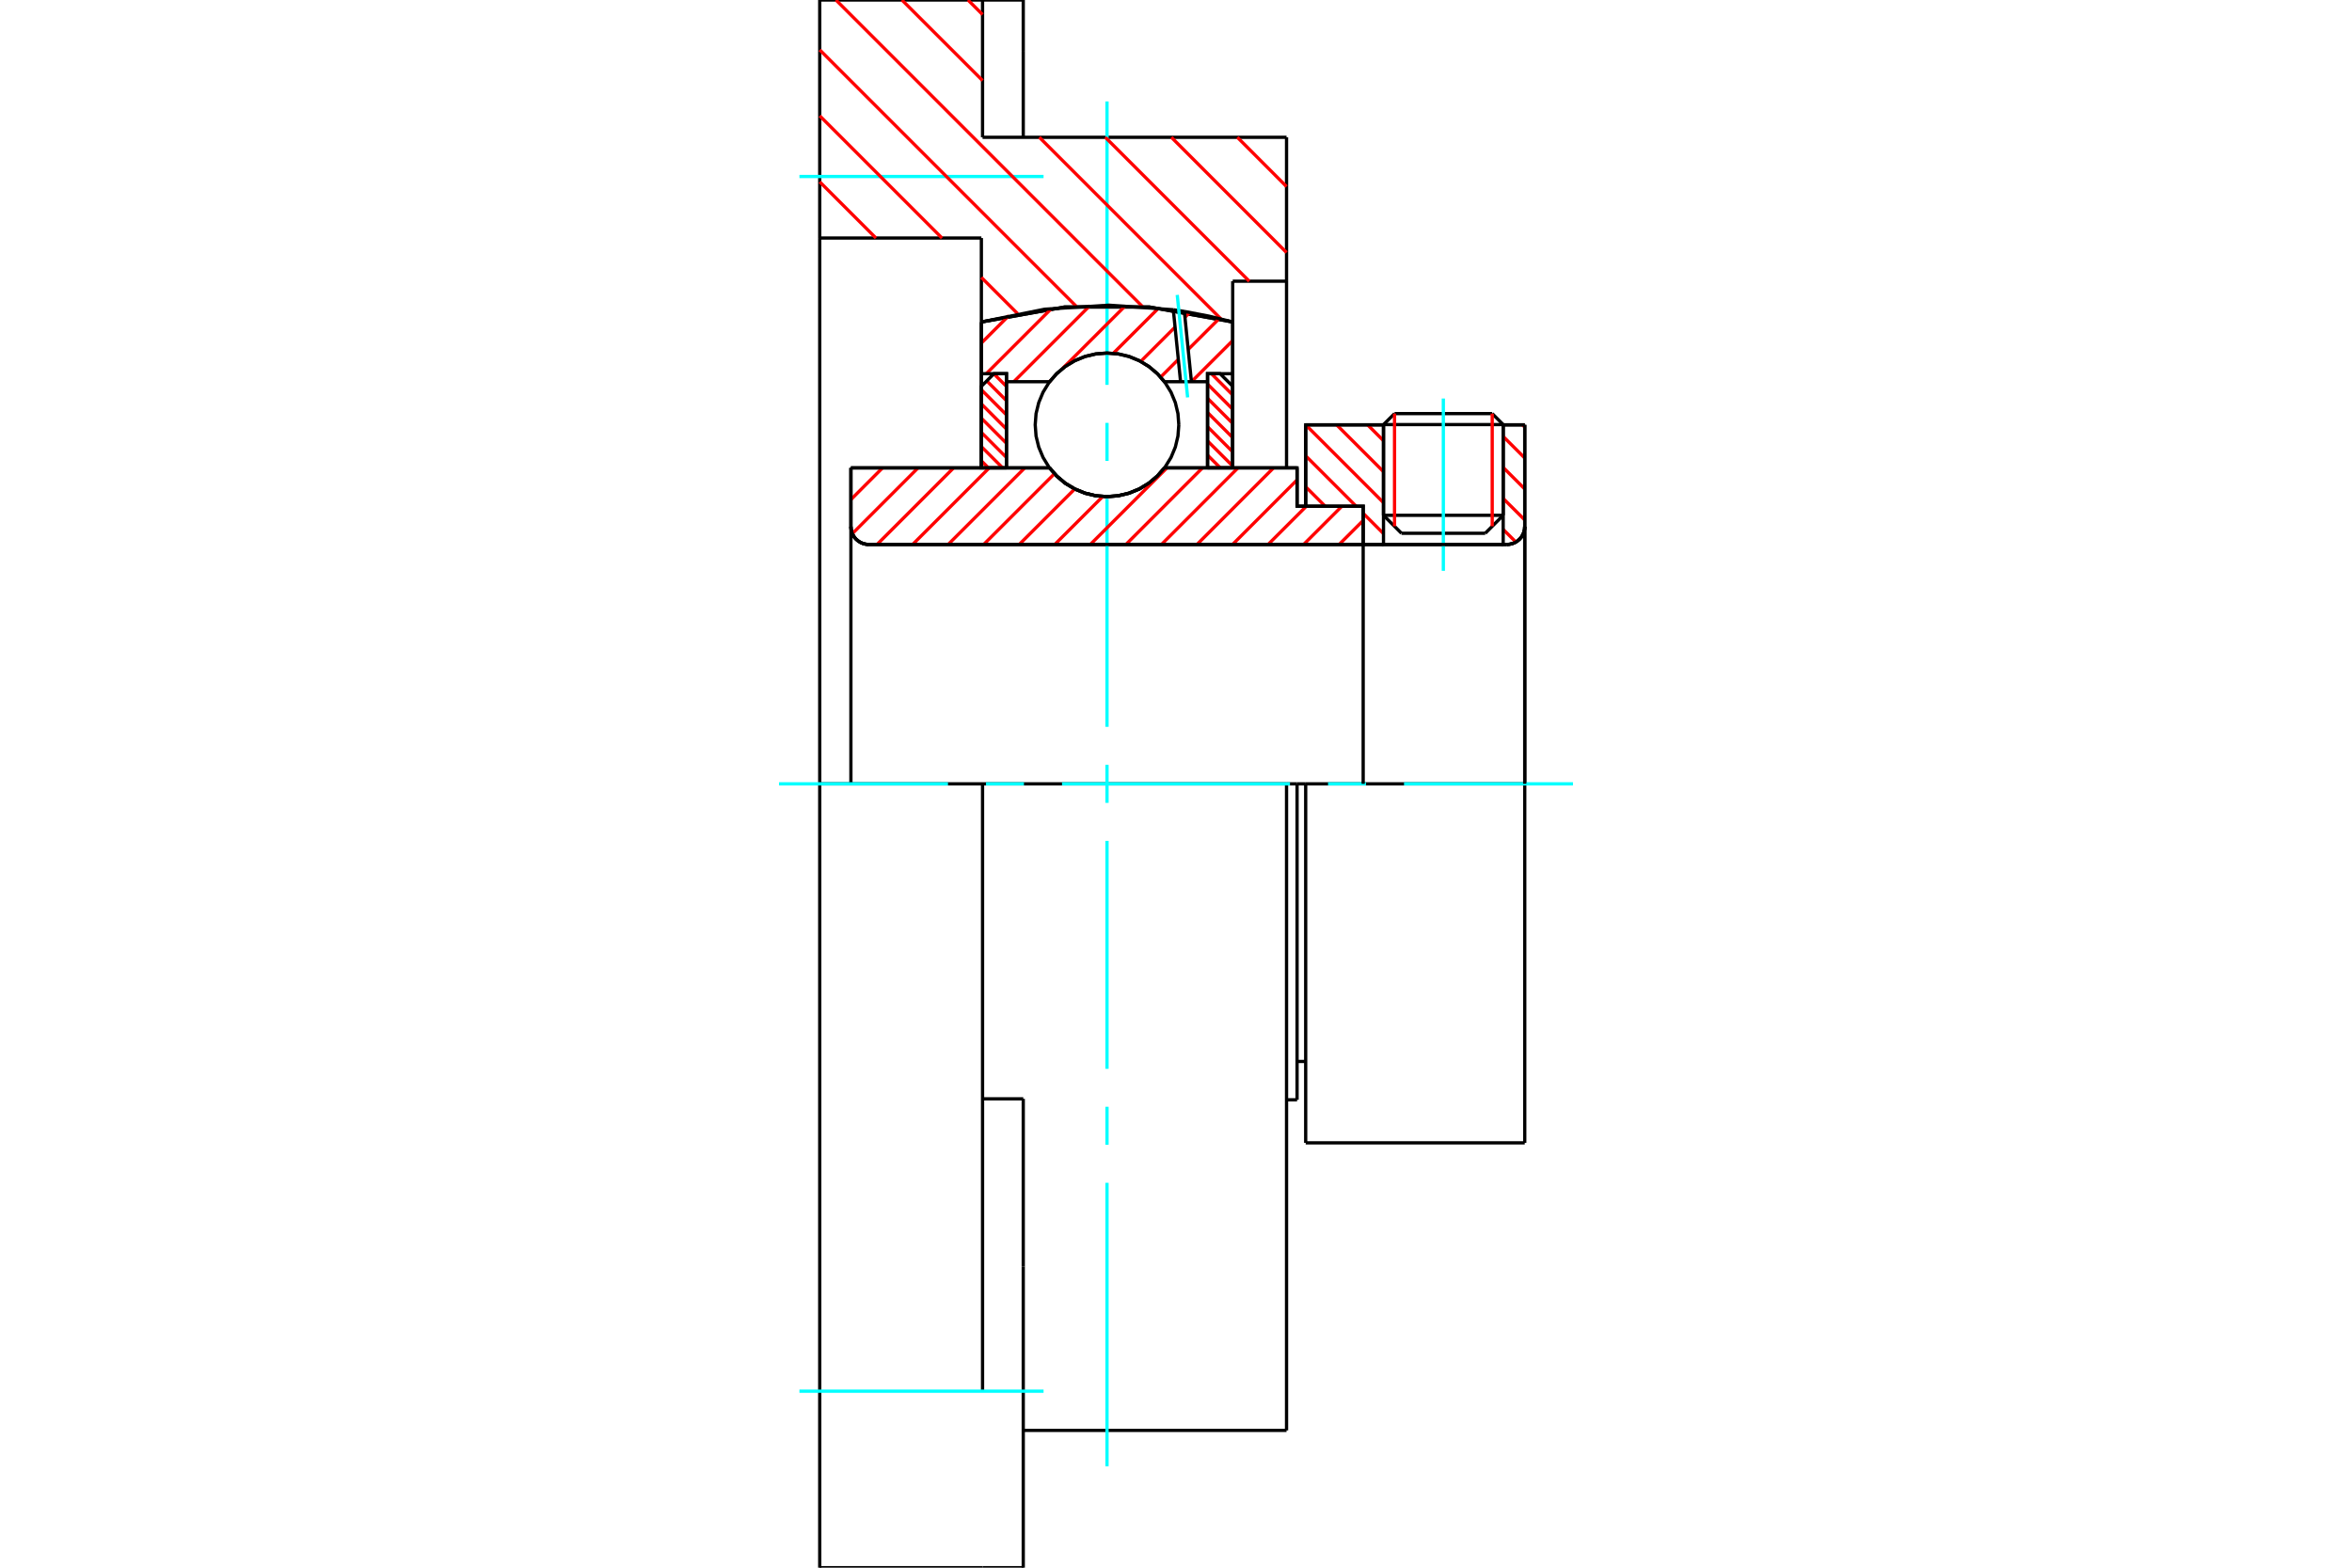<?xml version="1.0" standalone="no"?>
<!DOCTYPE svg PUBLIC "-//W3C//DTD SVG 1.1//EN"
	"http://www.w3.org/Graphics/SVG/1.1/DTD/svg11.dtd">
<svg xmlns="http://www.w3.org/2000/svg" height="100%" width="100%" viewBox="0 0 36000 24000">
	<rect x="-1800" y="-1200" width="39600" height="26400" style="fill:#FFF"/>
	<g style="fill:none; fill-rule:evenodd" transform="matrix(1 0 0 1 0 0)">
		<g style="fill:none; stroke:#000; stroke-width:50; shape-rendering:geometricPrecision">
			<line x1="19985" y1="12000" x2="19853" y2="12000"/>
			<line x1="19853" y1="7750" x2="19985" y2="7750"/>
			<line x1="19853" y1="16837" x2="19853" y2="12000"/>
			<line x1="19853" y1="7163" x2="19853" y2="7750"/>
			<line x1="19853" y1="12000" x2="19692" y2="12000"/>
			<line x1="13024" y1="7163" x2="16065" y2="7163"/>
			<line x1="17824" y1="7163" x2="19853" y2="7163"/>
			<polyline points="16065,7163 16177,7291 16307,7400 16453,7487 16610,7551 16775,7590 16944,7603 17113,7590 17279,7551 17436,7487 17581,7400 17712,7291 17824,7163"/>
			<polyline points="13024,8061 13027,8104 13037,8146 13054,8186 13076,8223 13104,8255 13137,8283 13174,8306 13213,8322 13255,8332 13298,8336"/>
			<line x1="13024" y1="8061" x2="13024" y2="12000"/>
			<line x1="13024" y1="8061" x2="13024" y2="7163"/>
			<line x1="23008" y1="7889" x2="23008" y2="6504"/>
			<line x1="22733" y1="8164" x2="23008" y2="7889"/>
			<line x1="21176" y1="7889" x2="21451" y2="8164"/>
			<line x1="21176" y1="6504" x2="21176" y2="7889"/>
			<line x1="21176" y1="6504" x2="19985" y2="6504"/>
			<line x1="19985" y1="7750" x2="19985" y2="6504"/>
			<line x1="23063" y1="8336" x2="13298" y2="8336"/>
			<polyline points="23063,8336 23106,8332 23148,8322 23188,8306 23225,8283 23258,8255 23286,8223 23308,8186 23325,8146 23335,8104 23338,8061"/>
			<line x1="23338" y1="6504" x2="23338" y2="8061"/>
			<line x1="23338" y1="6504" x2="23008" y2="6504"/>
			<polyline points="23338,17496 23338,12000 19985,12000"/>
			<line x1="19985" y1="17496" x2="19985" y2="12000"/>
			<line x1="23338" y1="8061" x2="23338" y2="12000"/>
			<line x1="21176" y1="7889" x2="23008" y2="7889"/>
			<line x1="23008" y1="6500" x2="21176" y2="6500"/>
			<line x1="21345" y1="6332" x2="22840" y2="6332"/>
			<line x1="22733" y1="8164" x2="21451" y2="8164"/>
			<line x1="19853" y1="16250" x2="19985" y2="16250"/>
			<line x1="19692" y1="16837" x2="19853" y2="16837"/>
			<polyline points="13024,8061 13027,8104 13037,8146 13054,8186 13076,8223 13104,8255 13137,8283 13174,8306 13213,8322 13255,8332 13298,8336"/>
			<line x1="19985" y1="17496" x2="23338" y2="17496"/>
			<polyline points="23063,8336 23106,8332 23148,8322 23188,8306 23225,8283 23258,8255 23286,8223 23308,8186 23325,8146 23335,8104 23338,8061"/>
			<line x1="21176" y1="6500" x2="21176" y2="6504"/>
			<line x1="23008" y1="6504" x2="23008" y2="6500"/>
			<line x1="21345" y1="6332" x2="21176" y2="6500"/>
			<line x1="23008" y1="6500" x2="22840" y2="6332"/>
			<polyline points="19692,12000 15039,12000 12547,12000"/>
			<line x1="15039" y1="2102" x2="19692" y2="2102"/>
			<line x1="15039" y1="0" x2="15039" y2="2102"/>
			<line x1="12547" y1="0" x2="15039" y2="0"/>
			<line x1="12547" y1="3644" x2="12547" y2="0"/>
			<line x1="15021" y1="3644" x2="12547" y2="3644"/>
			<line x1="15021" y1="4929" x2="15021" y2="3644"/>
			<polyline points="18868,4929 17592,4700 16296,4700 15021,4929"/>
			<line x1="18868" y1="4305" x2="18868" y2="4929"/>
			<line x1="19692" y1="4305" x2="18868" y2="4305"/>
			<line x1="19692" y1="2102" x2="19692" y2="4305"/>
			<line x1="15021" y1="7163" x2="15021" y2="4929"/>
			<line x1="18868" y1="4929" x2="18868" y2="7163"/>
			<line x1="19692" y1="4305" x2="19692" y2="7163"/>
			<line x1="19692" y1="12000" x2="19692" y2="21898"/>
			<line x1="12547" y1="12000" x2="12547" y2="3644"/>
			<line x1="15662" y1="16822" x2="15039" y2="16822"/>
			<line x1="15662" y1="19387" x2="15662" y2="16822"/>
			<line x1="15039" y1="21298" x2="15039" y2="12000"/>
			<line x1="15662" y1="24000" x2="15662" y2="19387"/>
			<line x1="15662" y1="791" x2="15662" y2="0"/>
			<line x1="15662" y1="2102" x2="15662" y2="791"/>
			<polyline points="12547,24000 12547,21298 12547,12000"/>
			<line x1="12547" y1="24000" x2="15039" y2="24000"/>
			<line x1="15662" y1="21898" x2="19692" y2="21898"/>
			<line x1="15662" y1="0" x2="15039" y2="0"/>
			<line x1="15039" y1="24000" x2="15662" y2="24000"/>
		</g>
		<g style="fill:none; stroke:#0FF; stroke-width:50; shape-rendering:geometricPrecision">
			<line x1="22092" y1="8739" x2="22092" y2="6101"/>
			<line x1="16944" y1="22447" x2="16944" y2="18108"/>
			<line x1="16944" y1="17526" x2="16944" y2="16944"/>
			<line x1="16944" y1="16363" x2="16944" y2="12873"/>
			<line x1="16944" y1="12291" x2="16944" y2="11709"/>
			<line x1="16944" y1="11127" x2="16944" y2="7637"/>
			<line x1="16944" y1="7056" x2="16944" y2="6474"/>
			<line x1="16944" y1="5892" x2="16944" y2="1553"/>
			<line x1="11924" y1="12000" x2="14510" y2="12000"/>
			<line x1="15092" y1="12000" x2="15673" y2="12000"/>
			<line x1="16255" y1="12000" x2="19745" y2="12000"/>
			<line x1="20327" y1="12000" x2="20908" y2="12000"/>
			<line x1="21490" y1="12000" x2="24076" y2="12000"/>
			<line x1="12236" y1="2702" x2="15973" y2="2702"/>
			<line x1="12236" y1="21298" x2="15973" y2="21298"/>
		</g>
		<g style="fill:none; stroke:#F00; stroke-width:50; shape-rendering:geometricPrecision">
			<line x1="18939" y1="2102" x2="19692" y2="2856"/>
			<line x1="17929" y1="2102" x2="19692" y2="3866"/>
			<line x1="14816" y1="0" x2="15039" y2="223"/>
			<line x1="16918" y1="2102" x2="19121" y2="4305"/>
			<line x1="13805" y1="0" x2="15039" y2="1233"/>
			<line x1="15908" y1="2102" x2="18692" y2="4887"/>
			<line x1="12795" y1="0" x2="17487" y2="4693"/>
			<line x1="12547" y1="763" x2="16474" y2="4690"/>
			<line x1="12547" y1="1773" x2="14418" y2="3644"/>
			<line x1="15021" y1="4247" x2="15577" y2="4803"/>
			<line x1="12547" y1="2784" x2="13407" y2="3644"/>
		</g>
		<g style="fill:none; stroke:#000; stroke-width:50; shape-rendering:geometricPrecision">
			<polyline points="18868,4929 17592,4700 16296,4700 15021,4929"/>
		</g>
		<g style="fill:none; stroke:#F00; stroke-width:50; shape-rendering:geometricPrecision">
			<line x1="22840" y1="6332" x2="22840" y2="8057"/>
			<line x1="21345" y1="8057" x2="21345" y2="6332"/>
			<line x1="15021" y1="7055" x2="15129" y2="7163"/>
			<line x1="15021" y1="6837" x2="15347" y2="7163"/>
			<line x1="15021" y1="6620" x2="15405" y2="7004"/>
			<line x1="15021" y1="6402" x2="15405" y2="6787"/>
			<line x1="15021" y1="6184" x2="15405" y2="6569"/>
			<line x1="15021" y1="5967" x2="15405" y2="6352"/>
			<line x1="15103" y1="5831" x2="15405" y2="6134"/>
			<line x1="15212" y1="5723" x2="15405" y2="5916"/>
		</g>
		<g style="fill:none; stroke:#000; stroke-width:50; shape-rendering:geometricPrecision">
			<polyline points="15405,7163 15405,5721 15213,5721 15021,5914 15021,7163 15405,7163"/>
		</g>
		<g style="fill:none; stroke:#F00; stroke-width:50; shape-rendering:geometricPrecision">
			<line x1="18542" y1="5721" x2="18868" y2="6047"/>
			<line x1="18483" y1="5880" x2="18868" y2="6265"/>
			<line x1="18483" y1="6098" x2="18868" y2="6482"/>
			<line x1="18483" y1="6315" x2="18868" y2="6700"/>
			<line x1="18483" y1="6533" x2="18868" y2="6918"/>
			<line x1="18483" y1="6751" x2="18868" y2="7135"/>
			<line x1="18483" y1="6968" x2="18678" y2="7163"/>
		</g>
		<g style="fill:none; stroke:#000; stroke-width:50; shape-rendering:geometricPrecision">
			<polyline points="18483,7163 18483,5721 18675,5721 18868,5914 18868,7163 18483,7163"/>
			<polyline points="18043,6504 18030,6332 17990,6164 17924,6005 17833,5858 17721,5727 17590,5615 17443,5524 17284,5458 17116,5418 16944,5405 16772,5418 16605,5458 16445,5524 16298,5615 16167,5727 16055,5858 15965,6005 15899,6164 15858,6332 15845,6504 15858,6676 15899,6844 15965,7003 16055,7150 16167,7281 16298,7393 16445,7483 16605,7549 16772,7590 16944,7603 17116,7590 17284,7549 17443,7483 17590,7393 17721,7281 17833,7150 17924,7003 17990,6844 18030,6676 18043,6504"/>
		</g>
		<g style="fill:none; stroke:#F00; stroke-width:50; shape-rendering:geometricPrecision">
			<line x1="23304" y1="6504" x2="23338" y2="6538"/>
			<line x1="23008" y1="6682" x2="23338" y2="7012"/>
			<line x1="23008" y1="7156" x2="23338" y2="7486"/>
			<line x1="23008" y1="7631" x2="23338" y2="7960"/>
			<line x1="23008" y1="8105" x2="23202" y2="8298"/>
			<line x1="20933" y1="6504" x2="21176" y2="6747"/>
			<line x1="20459" y1="6504" x2="21176" y2="7221"/>
			<line x1="19985" y1="6504" x2="21176" y2="7695"/>
			<line x1="19985" y1="6978" x2="20757" y2="7750"/>
			<line x1="20865" y1="7858" x2="21176" y2="8169"/>
			<line x1="19985" y1="7452" x2="20283" y2="7750"/>
			<line x1="20865" y1="8332" x2="20869" y2="8336"/>
		</g>
		<g style="fill:none; stroke:#000; stroke-width:50; shape-rendering:geometricPrecision">
			<line x1="23338" y1="12000" x2="23338" y2="6504"/>
			<polyline points="23063,8336 23106,8332 23148,8322 23188,8306 23225,8283 23258,8255 23286,8223 23308,8186 23325,8146 23335,8104 23338,8061"/>
			<polyline points="23063,8336 23008,8336 23008,6504"/>
			<polyline points="23008,8336 21176,8336 21176,6504"/>
			<polyline points="21176,8336 20865,8336 20865,12000"/>
			<polyline points="20865,8336 20865,7750 19985,7750 19985,6504 21176,6504"/>
			<line x1="23008" y1="6504" x2="23338" y2="6504"/>
		</g>
		<g style="fill:none; stroke:#F00; stroke-width:50; shape-rendering:geometricPrecision">
			<line x1="18868" y1="5214" x2="18237" y2="5844"/>
			<line x1="18659" y1="4879" x2="18186" y2="5351"/>
			<line x1="18036" y1="5502" x2="17765" y2="5773"/>
			<line x1="18210" y1="4783" x2="18137" y2="4857"/>
			<line x1="17986" y1="5007" x2="17460" y2="5533"/>
			<line x1="17732" y1="4718" x2="17040" y2="5409"/>
			<line x1="17225" y1="4681" x2="16265" y2="5640"/>
			<line x1="16078" y1="5827" x2="16061" y2="5844"/>
			<line x1="16682" y1="4679" x2="15517" y2="5844"/>
			<line x1="16095" y1="4722" x2="15096" y2="5721"/>
			<line x1="15442" y1="4831" x2="15021" y2="5252"/>
		</g>
		<g style="fill:none; stroke:#000; stroke-width:50; shape-rendering:geometricPrecision">
			<polyline points="15021,7163 15021,5721 15021,4929"/>
			<polyline points="17959,4742 16974,4672 15989,4734 15021,4929"/>
			<polyline points="18128,4768 18044,4755 17959,4742"/>
			<polyline points="18868,4929 18500,4839 18128,4768"/>
			<polyline points="18868,4929 18868,5721 18483,5721 18483,5844 18483,7163"/>
			<polyline points="18483,5844 18236,5844 18070,5844 17824,5844 17712,5717 17581,5608 17436,5521 17279,5457 17113,5418 16944,5405 16775,5418 16610,5457 16453,5521 16307,5608 16177,5717 16065,5844 15405,5844 15405,7163"/>
			<polyline points="15405,5844 15405,5721 15021,5721"/>
			<line x1="18868" y1="5721" x2="18868" y2="7163"/>
		</g>
		<g style="fill:none; stroke:#0FF; stroke-width:50; shape-rendering:geometricPrecision">
			<line x1="18178" y1="6084" x2="18019" y2="4515"/>
		</g>
		<g style="fill:none; stroke:#000; stroke-width:50; shape-rendering:geometricPrecision">
			<line x1="18070" y1="5844" x2="17959" y2="4742"/>
			<line x1="18236" y1="5844" x2="18128" y2="4768"/>
		</g>
		<g style="fill:none; stroke:#F00; stroke-width:50; shape-rendering:geometricPrecision">
			<line x1="20865" y1="7968" x2="20497" y2="8336"/>
			<line x1="20539" y1="7750" x2="19953" y2="8336"/>
			<line x1="19995" y1="7750" x2="19409" y2="8336"/>
			<line x1="19853" y1="7347" x2="18865" y2="8336"/>
			<line x1="19493" y1="7163" x2="18321" y2="8336"/>
			<line x1="18949" y1="7163" x2="17777" y2="8336"/>
			<line x1="18405" y1="7163" x2="17233" y2="8336"/>
			<line x1="17861" y1="7163" x2="16688" y2="8336"/>
			<line x1="16879" y1="7601" x2="16144" y2="8336"/>
			<line x1="16451" y1="7485" x2="15600" y2="8336"/>
			<line x1="16140" y1="7252" x2="15056" y2="8336"/>
			<line x1="15685" y1="7163" x2="14512" y2="8336"/>
			<line x1="15141" y1="7163" x2="13968" y2="8336"/>
			<line x1="14596" y1="7163" x2="13424" y2="8336"/>
			<line x1="14052" y1="7163" x2="13046" y2="8170"/>
			<line x1="13508" y1="7163" x2="13024" y2="7648"/>
		</g>
		<g style="fill:none; stroke:#000; stroke-width:50; shape-rendering:geometricPrecision">
			<polyline points="13024,7163 13024,8061 13027,8104 13037,8146 13054,8186 13076,8223 13104,8255 13137,8283 13174,8306 13213,8322 13255,8332 13298,8336 20865,8336 20865,7750 19853,7750 19853,7163 17824,7163"/>
			<polyline points="16065,7163 16177,7291 16307,7400 16453,7487 16610,7551 16775,7590 16944,7603 17113,7590 17279,7551 17436,7487 17581,7400 17712,7291 17824,7163"/>
			<polyline points="16065,7163 13408,7163 13024,7163"/>
		</g>
	</g>
</svg>
